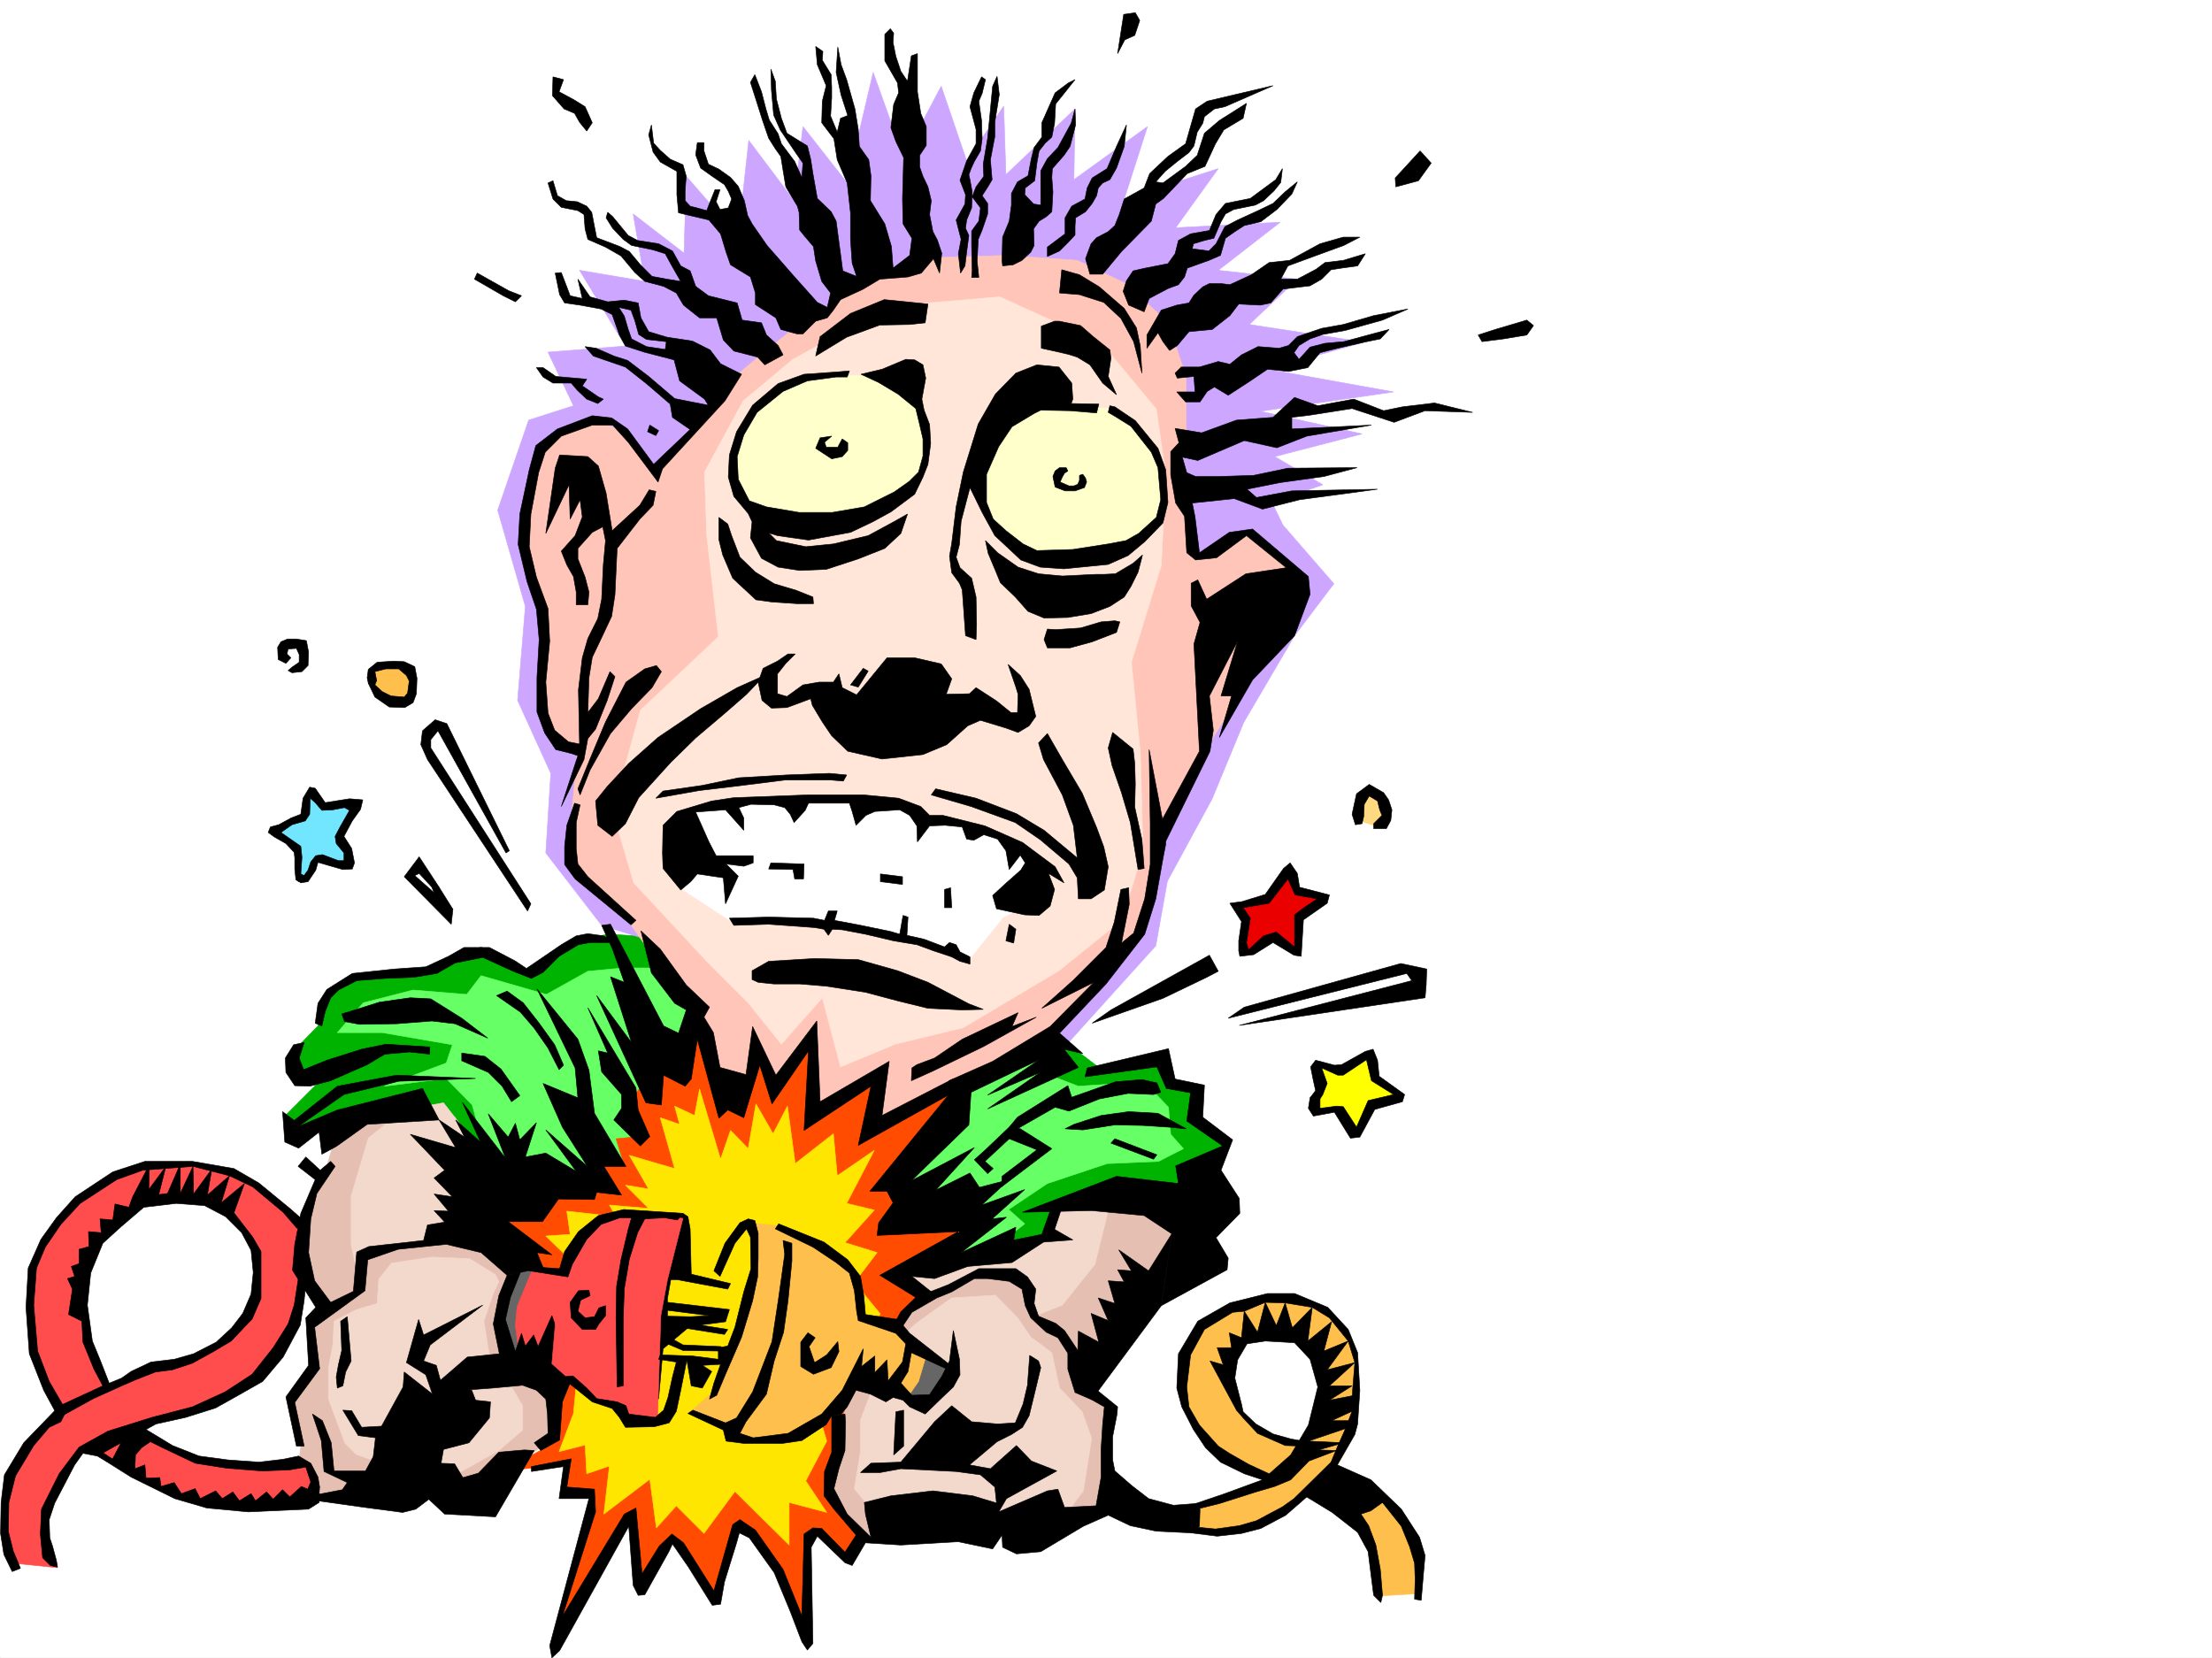 <svg xmlns="http://www.w3.org/2000/svg" width="2997.016" height="2246.569"><rect width="100%" height="100%" fill="#333333" stroke="none"/><defs><clipPath id="a"><path d="M0 0h2997v2244.137H0Zm0 0"/></clipPath></defs><path fill="#fff" d="M0 2246.297h2997.016V0H0Zm0 0"/><g clip-path="url(#a)" transform="translate(0 2.16)"><path fill="#fff" fill-rule="evenodd" stroke="#fff" stroke-linecap="square" stroke-linejoin="bevel" stroke-miterlimit="10" stroke-width=".743" d="M.742 2244.137h2995.531V-2.16H.743Zm0 0"/></g><path fill="#e6bfb3" fill-rule="evenodd" stroke="#e6bfb3" stroke-linecap="square" stroke-linejoin="bevel" stroke-miterlimit="10" stroke-width=".743" d="m1625.113 1658.309-158.824 215.714 36.715 35.192-1.484 41.953-3.012 86.879-77.926 38.203-109.402-13.45-116.871 21.7-47.192-14.234-52.473-74.914 23.223-132.551 92.16-125.078 234.524-115.348 113.152 5.242zm0 0"/><path fill="#f3d9cc" fill-rule="evenodd" stroke="#f3d9cc" stroke-linecap="square" stroke-linejoin="bevel" stroke-miterlimit="10" stroke-width=".743" d="m1501.52 1640.324-17.989 72.688-44.222 55.402-38.2 14.977-6.765-43.442-21.7-15.719h-47.234l-39.683 21.704-32.22 8.992-39.726-32.961 10.52-28.465 229.242-65.883zm0 0"/><path fill="#00b300" fill-rule="evenodd" stroke="#00b300" stroke-linecap="square" stroke-linejoin="bevel" stroke-miterlimit="10" stroke-width=".743" d="m875.137 1268.836-50.95-3.012-44.218 8.25L719.285 1319l-67.45-35.934-38.944 16.461-39.723 22.485h-92.16l-38.942 28.465-11.261 39.683-32.961 33.707 8.992 31.473 29.988 5.984-50.203 50.164 14.23 28.465 35.973-22.441 125.121-12.004 39.688 14.973 53.215 59.199 571.68 107.094 117.652 10.48 77.886-22.445 10.52-41.953 173.797 8.25 56.226-87.665-42.734-35.93 6.02-45.71-42.735-2.969-8.21-32.96-86.177 10.476-44.222-33.703-268.227-56.188-231.511-78.629zm0 0"/><path fill="#6f6" fill-rule="evenodd" stroke="#6f6" stroke-linecap="square" stroke-linejoin="bevel" stroke-miterlimit="10" stroke-width=".743" d="m663.098 1582.652-23.227-85.355-35.23-35.973-83.907 10.477 83.907-31.434 8.25-24.75-95.168-16.46h-60.684l35.23-40.43 67.407-17.247 72.687 5.985 19.473-25.453 88.445 25.453 56.188-31.438 47.933-4.496h144.594l387.402 92.121 45.668 53.176 38.985 14.973 89.148-5.98 32.961 34.445 3.008 36.715 17.246 19.472-33.746 17.203-69.676 3.012-80.898 26.98-52.469 35.188 21.738 19.473-39.726 30.734-116.871 20.215-488.516-70.422-63.691-35.188zm0 0"/><path fill="#ff4c00" fill-rule="evenodd" stroke="#ff4c00" stroke-linecap="square" stroke-linejoin="bevel" stroke-miterlimit="10" stroke-width=".743" d="m706.535 1692.758-42.695-41.172 90.672-38.945 53.175-9.735 5.243-35.23 32.218 8.992-10.48-33.703 40.469-3.754-22.485-45.668 26.239-35.23 28.464-31.438 41.954-29.95 140.093-17.241 128.133 11.222 86.176 76.399-37.457 73.43-37.496 44.925 10.515 53.922 77.184 26.234-98.922 63.657 35.973 31.472-24.75 17.207-14.235 17.985-47.937 49.422-24.711 71.906-5.238 53.176-11.262 52.433 47.195 61.426-18.73 23.227h-14.23l-28.465-31.477-15.72 6.762-1.523 137.047-46.453-98.844-26.976-40.469-22.485-8.992-30.695 95.871-49.461-75.617-7.504-7.508-44.93 65.18-11.257-91.38-104.907 163.282 51.73-179.035v-17.95h-39.726l6.766-40.468-86.18 8.992 63.696-35.187 11.964-56.188 2.27-61.426 1.484-68.894 2.266-44.965-30.73-5.984-11.262-11.961zm0 0"/><path fill="#ffe600" fill-rule="evenodd" stroke="#ffe600" stroke-linecap="square" stroke-linejoin="bevel" stroke-miterlimit="10" stroke-width=".743" d="m779.223 1713.012-39.723-38.203 33-2.266-4.496-31.437 66.664 7.468-8.992-15.719 53.215 4.497-31.477-31.477 31.477 5.242-26.239-45.672 61.426 17.95-19.469-68.895 26.235 8.992-6.766-24.71 26.98 12.706 6.766-35.933 28.465 95.132 13.488-38.945 23.97 24.711 10.476-60.684 23.226 40.47 19.473-37.458 10.52 77.887 51.687-40.43 5.242 56.93 50.203-34.484-37.457 71.902 37.457 8.996-39.726 44.18 43.48 13.492-30.734 40.469 35.23 42.695-56.969 71.906-26.199 65.14 10.48 35.227-28.464 53.922 28.465 42.696-50.946-13.489v57.672l-73.433-72.648-41.953 56.93-37.457-37.458-26.98 29.95-8.993-65.922-62.207 47.195 7.508-65.14-30.735 10.476-2.226-38.941-35.23 8.992 19.511-51.692 8.953-92.902-11.965-73.39zm0 0"/><path fill="#ffbf4c" fill-rule="evenodd" stroke="#ffbf4c" stroke-linecap="square" stroke-linejoin="bevel" stroke-miterlimit="10" stroke-width=".743" d="m1215.305 1805.871-50.203-21.738-8.993-57.672-47.976-41.914-56.93-23.969-43.441-4.496 14.234 13.45-3.754 71.905-52.472 144.59-32.22 28.465 56.97 24.711 23.226 12.707 74.172-12.707 54.703-38.2 28.465-41.21zm0 0"/><path fill="#cca6ff" fill-rule="evenodd" stroke="#cca6ff" stroke-linecap="square" stroke-linejoin="bevel" stroke-miterlimit="10" stroke-width=".743" d="m815.195 1253.86-75.695-98.141 6.762-107.84-44.965-98.883 10.48-127.348-37.457-130.32 41.953-122.07 60.723-19.473-34.488-72.648 104.906-8.25-62.207-102.637 88.402 15.016-15.714-91.38 68.933 53.177 3.008-104.122 70.422 80.899 14.23-129.578 61.426 81.64 12.004-100.37 59.941 76.402 35.227-149.832 41.215 115.382 50.945-96.652 34.45 101.113 50.202-74.136 3.012 92.863 93.645-89.11-1.489 95.876 99.63-71.907-31.477 98.102 127.386-41.172-57.71 80.117 141.62-7.469-83.91 65.141 107.137 12.004-65.18 61.426 155.852 23.968-131.14 36.676 170.828 30.73-180.567 26.2 137.867 30.73-118.355 30.696 65.18 38.199-68.934 23.969 14.976 30.734 68.934 79.371-53.215 70.422-68.933 117.57-42.7 103.383-60.683 111.59-15.719 87.625-145.371 161.05zm0 0"/><path fill="#73e6ff" fill-rule="evenodd" stroke="#73e6ff" stroke-linecap="square" stroke-linejoin="bevel" stroke-miterlimit="10" stroke-width=".743" d="m417.352 1080.059-3.75 26.238-40.47 21.7 28.466 21.737 6.761 41.957 6.727-.746 15.719-27.718 42.734 8.992-3.754-16.5-11.258-22.446 24.004-41.953-11.258-3.754-29.207 5.239-17.988-17.242zm0 0"/><path fill="#fff" fill-rule="evenodd" stroke="#fff" stroke-linecap="square" stroke-linejoin="bevel" stroke-miterlimit="10" stroke-width=".743" d="m589.668 983.441-12.004 18.73 3.012 18.731 137.12 204.493-35.972-88.407-77.183-144.55zm-18.73 191.004 26.98 36.715-9.738 7.469-33-30.691zm0 0"/><path fill="#ffbf4c" fill-rule="evenodd" stroke="#ffbf4c" stroke-linecap="square" stroke-linejoin="bevel" stroke-miterlimit="10" stroke-width=".743" d="m535.71 898.832-25.456 4.496-7.508 9.735 5.984 17.203 10.516 17.246 26.2 4.496 15.015-10.48-.785-22.481-10.477-14.977zm0 0"/><path fill="#fff" fill-rule="evenodd" stroke="#fff" stroke-linecap="square" stroke-linejoin="bevel" stroke-miterlimit="10" stroke-width=".743" d="m398.586 869.625-14.234 4.457v15.758l17.246 18.726 12.746-14.23-3.754-27.723zm0 0"/><path fill="#ffd97f" fill-rule="evenodd" stroke="#ffd97f" stroke-linecap="square" stroke-linejoin="bevel" stroke-miterlimit="10" stroke-width=".743" d="m1857.406 1068.836-10.48 8.996-8.25 20.215 3.754 14.23 27.722 8.992 8.211-19.468-8.21-24.715zm0 0"/><path fill="#fff" fill-rule="evenodd" stroke="#fff" stroke-linecap="square" stroke-linejoin="bevel" stroke-miterlimit="10" stroke-width=".743" d="m1669.336 1378.195 15.719 9.739 240.543-50.207-3.012-16.461-21.738-6.762-197.028 50.203zm0 0"/><path fill="#ff0" fill-rule="evenodd" stroke="#ff0" stroke-linecap="square" stroke-linejoin="bevel" stroke-miterlimit="10" stroke-width=".743" d="m1850.64 1431.371-32.96 17.988-31.473-5.277 2.266 27.719-5.98 34.449 32.96-2.23 26.195 33.707 15.758-40.43 42.7-13.492-39.727-24.711-.742-29.246zm0 0"/><path fill="#eb0000" fill-rule="evenodd" stroke="#eb0000" stroke-linecap="square" stroke-linejoin="bevel" stroke-miterlimit="10" stroke-width=".743" d="m1744.992 1181.21-27.719 40.43-41.957 5.981 12.004 15.758-1.484 47.156 9.734-.742 27.723-19.473 32.96 16.5 5.985-43.441 31.473-26.977-35.227-7.508-6.726-23.968zm0 0"/><path fill="#ffbf4c" fill-rule="evenodd" stroke="#ffbf4c" stroke-linecap="square" stroke-linejoin="bevel" stroke-miterlimit="10" stroke-width=".743" d="m1729.277 1951.168 56.184 12.746-62.91 44.184-41.211-28.465zm0 0"/><path fill="#ffbf4c" fill-rule="evenodd" stroke="#ffbf4c" stroke-linecap="square" stroke-linejoin="bevel" stroke-miterlimit="10" stroke-width=".743" d="m1612.406 2043.29 114.64-37.419 36.716-35.23 24.71-50.164 9.739-41.215-23.227-53.176-26.238-16.461-41.21 2.23-28.466 8.993-10.476 28.465 4.496 46.449 16.46 26.199 30.731 21.738 17.246 11.223-47.976 35.191-51.692-30.695-32.96-47.938-1.485-62.168 27.719-59.156 53.18-19.472 42.734-12.004 43.441 3.011 26.235 15.715 29.949 28.465 8.996 32.965v81.64l-29.207 69.637 68.93 37.457 30.695 39.688 19.512 46.449-5.282 45.707-51.687 2.973-5.985-53.176-20.214-41.953-69.715-50.168-32.219 29.953-48.68 23.223-42.695 5.984-54.703-8.992zm0 0"/><path fill="#f3d9cc" fill-rule="evenodd" stroke="#f3d9cc" stroke-linecap="square" stroke-linejoin="bevel" stroke-miterlimit="10" stroke-width=".743" d="m1242.246 1792.383 47.234-33.703 59.157-3.754 30.734 31.476 17.242 25.454 28.465 20.996 10.477 47.937 30.734 32.18 12.746 35.972-11.262 71.16-16.46 21.7-77.184 23.226-120.621-14.976-72.688-4.496-23.226-28.465 8.25-50.164v-42.7l22.484-59.195 41.211-61.426zm0 0"/><path fill="#666" fill-rule="evenodd" stroke="#666" stroke-linecap="square" stroke-linejoin="bevel" stroke-miterlimit="10" stroke-width=".743" d="m1246 1827.574 39.727 28.465L1272.98 1889l-21.742 13.488-55.441-28.465 20.996-35.187zm0 0"/><path fill="#ffbf4c" fill-rule="evenodd" stroke="#ffbf4c" stroke-linecap="square" stroke-linejoin="bevel" stroke-miterlimit="10" stroke-width=".743" d="m1216.793 1801.375 25.453 24.71 12.746 10.481-10.476 35.23-14.977 21.7-35.23-12.707-49.461-17.988 23.226-44.18 29.988-19.473zm0 0"/><path fill="#ff4c4c" fill-rule="evenodd" stroke="#ff4c4c" stroke-linecap="square" stroke-linejoin="bevel" stroke-miterlimit="10" stroke-width=".743" d="m83.91 1915.234-43.44-85.394-1.524-73.39 7.504-44.966 42.7-71.16 50.945-37.418 34.488-13.492 10.477 38.945-46.45 49.422-26.234 55.446 2.266 66.664 9.738 35.933 31.473 62.91zm0 0"/><path fill="#ff4c4c" fill-rule="evenodd" stroke="#ff4c4c" stroke-linecap="square" stroke-linejoin="bevel" stroke-miterlimit="10" stroke-width=".743" d="m18.73 2118.203-13.492-32.219 2.27-54.66 15.719-51.691 27.722-41.953 60.68-41.172 74.918-33.707 65.96-17.242 49.423-21.7 39.726-45.707 4.496-44.925v-33.707l-10.48-28.465-27.719-24.711-26.98-19.473-86.176 3.715-14.977 13.492-21.738-53.176 38.238-13.492h71.164l52.434 12.004 35.227 25.457 58.457 47.191-14.235 125.825-17.242 35.972-50.95 56.93-71.198 34.445-74.918 14.977 26.98 23.227 58.453 24.71 49.426 8.993 47.23 2.972 59.942-14.976 13.488 33.703-23.226 25.496-38.239 11.219-80.156-3.008-41.21-8.211-72.688-29.992-60.68-40.43-21.742 6.727-35.973 63.695-5.98 27.68 17.242 62.172zm0 0"/><path fill="#666" fill-rule="evenodd" stroke="#666" stroke-linecap="square" stroke-linejoin="bevel" stroke-miterlimit="10" stroke-width=".743" d="m733.516 1711.484-51.692 1.528-14.23 85.355 14.23 43.438 29.953 2.27 26.235-110.848zm0 0"/><path fill="#ff4c4c" fill-rule="evenodd" stroke="#ff4c4c" stroke-linecap="square" stroke-linejoin="bevel" stroke-miterlimit="10" stroke-width=".743" d="m720.027 1723.488-19.472 47.196-2.27 25.453 6.024 45.668 44.925-10.477 34.485-50.91-12.746-59.195zm0 0"/><path fill="#e6bfb3" fill-rule="evenodd" stroke="#e6bfb3" stroke-linecap="square" stroke-linejoin="bevel" stroke-miterlimit="10" stroke-width=".743" d="m452.543 1547.46-11.965 39.689-19.512 30.73-13.488 53.176 1.524 52.433 35.972 48.68-24.008 17.988 3.754 66.664-30.73 38.942 13.488 63.656-2.226 18.73 14.23 8.993 9.734 23.968-2.226 20.215h92.156l65.926-13.492 70.418 8.996 58.453-53.176 37.46-24.71 5.981-42.7-9.734-33.703-57.676-23.227-13.488-61.425 17.988-72.649-30.734-102.597-47.195-98.883-146.86-2.27h-2.265zm0 0"/><path fill="#f3d9cc" fill-rule="evenodd" stroke="#f3d9cc" stroke-linecap="square" stroke-linejoin="bevel" stroke-miterlimit="10" stroke-width=".743" d="m546.188 1504.02-47.192 38.203-23.226 78.629v65.18l11.261 53.175 2.227-37.457 31.476-11.965 77.926-8.25 31.477-42.699 9.734-94.387-38.98-50.164zm0 0"/><path fill="#f3d9cc" fill-rule="evenodd" stroke="#f3d9cc" stroke-linecap="square" stroke-linejoin="bevel" stroke-miterlimit="10" stroke-width=".743" d="m671.348 1727.242-35.23-21.738-50.946-2.23-54.703 8.21-17.242 21.743-2.23 32.96-27.72 8.211-30.734 15.758-1.484 31.434-5.985 31.476v42.696l22.446 59.902 15.011 14.977 40.43 14.23 91.418 14.977 61.465-34.446 32.218-27.722v-32.922l-25.492-43.48-18.73-19.473-8.25-51.649 12.746-37.46 7.508-15.716zm0 0"/><path fill="#ffc5b8" fill-rule="evenodd" stroke="#ffc5b8" stroke-linecap="square" stroke-linejoin="bevel" stroke-miterlimit="10" stroke-width=".743" d="m1216.05 361.793-36.714 9.734-49.465 34.45-12.746 21.699-39.684 15.758-45.71 36.675-56.184 47.196-54.703 80.152-34.485 27.723-51.691-54.7L806.945 570l-55.441 16.46-24.715 29.99-18.727 128.054 24.711 83.906v140.06l14.977 40.469 34.484 9.734-8.992 99.59 2.973 59.195 69.676 62.914 52.472 74.914 49.461 74.133 9.735 18.73 15.718 62.168 36.715 5.239 12.746-51.688 33.703 46.45 42.7-65.18v98.883l86.175-42.696v68.153l116.872-65.141 116.906-56.188 101.152-102.636 24.711-46.414 18.73-90.633 9.735-40.469 61.465-115.344 40.43-62.914 76.44-102.597 12.005-68.153-74.211-59.195-51.692 30.73-21.699-3.007-6.023-54.664-9.735-57.672 6.766-43.442V510.84l-24.75-74.172L1524 383.492l-64.438-30.691-95.91-6.766-120.625 3.754zm0 0"/><path fill="#ffe6d9" fill-rule="evenodd" stroke="#ffe6d9" stroke-linecap="square" stroke-linejoin="bevel" stroke-miterlimit="10" stroke-width=".743" d="m1013.004 1357.941-55.445-55.402-98.922-106.352-28.465-96.656 37.457-137.047 105.648-99.625-15.718-137.086-3.012-86.097 52.434-96.656 67.449-56.145 129.617-71.906 150.613-12.746 137.863 62.91 74.176 89.148 12.746 88.367-6.023 123.594-40.469 131.063 12.004 121.367 3.754 134.074-28.465 93.606-85.434 68.933-129.617 77.145-92.156 22.441-74.172 30.734-24.71-93.644-55.446 62.91zm0 0"/><path fill="#fff" fill-rule="evenodd" stroke="#fff" stroke-linecap="square" stroke-linejoin="bevel" stroke-miterlimit="10" stroke-width=".743" d="m991.262 1248.621-68.934-44.965-3.008-50.91 13.489-54.7 62.207-12.706 106.39-6.766 101.895 5.238 44.965 23.227 34.449 4.496 40.469 7.508 43.441 17.945 32.215 22.485 8.996 27.722-19.473 40.426-29.949 15.758-44.969 56.148-28.465-9.734-65.96-21.703-99.626-16.5-111.632-1.484zm0 0"/><path fill="#ffc" fill-rule="evenodd" stroke="#ffc" stroke-linecap="square" stroke-linejoin="bevel" stroke-miterlimit="10" stroke-width=".743" d="m1509.73 554.281-65.18-5.238h-44.183l-37.457 17.203-32.219 46.45-2.27 44.183 5.985 29.953 19.508 35.973 47.938 33.703h83.167l56.93-21.742 28.504-32.176 8.992-35.973-6.765-42.699-38.2-51.688zm-334.148-44.965-48.719-.742-47.937 6.766-43.442 28.426-22.48 25.492-20.254 40.43 6.02 55.44 17.988 24.712 71.16 22.484 96.656-15.758 50.945-32.921 15.72-35.23 5.28-33.704-12.003-44.184-35.973-35.187zm0 0"/><path fill-rule="evenodd" stroke="#000" stroke-linecap="square" stroke-linejoin="bevel" stroke-miterlimit="10" stroke-width=".743" d="m1257.262 411.957-3.754 25.453-20.996 2.27-40.43.742-44.965 16.46-41.957 25.493 5.984-26.234 41.212-31.438 45.707-18.726zm-90.676 95.133 28.465-6.766 32.219-13.449 12.003.742 11.223 6.723 3.754 17.988-5.238 28.465 3.007 14.973 7.47 19.472 1.488 25.457-3.715 28.465-6.766 17.242-11.223 23.223-32.218 23.969-24.75 13.492-29.95 14.23-56.93 10.48-41.991-6.023-11.965-3.714 10.476 10.48 39.727 8.25 37.457-3.754 47.195-11.262 34.485-18.687 18.73-10.52-8.992 26.239-21.742 20.21-35.969 14.235-43.441 14.23-35.973 1.489-29.207-4.496-22.485-11.965-14.972-27.723 2.226-21.7-5.238-11.26-19.473-23.227-7.507-26.196 1.488-29.953 9.734-31.472 21.739-35.934 34.488-29.246 35.187-12.707 43.48-3.012 17.99-1.488-3.013 8.25h-14.976l-38.98 5.242-32.965 14.23-35.227 28.465-17.95 30.696-8.991 29.207 1.488 30.73 14.973 29.211 23.226 8.211 44.223 7.508h44.965l43.44-7.508 40.466-20.215 20.215-14.234 12.75-12.707 5.98-21.739v-23.226L1246 575.238l-5.238-21.699-23.969-19.512-26.238-15.718zm0 0"/><path fill-rule="evenodd" stroke="#000" stroke-linecap="square" stroke-linejoin="bevel" stroke-miterlimit="10" stroke-width=".743" d="m1126.863 590.957-15.719 2.27-5.984 14.23 21.703 14.234 14.23-3.011 7.509-8.25v-10.48l-7.508-5.24-5.98 11.224h-15.72l-2.269-6.727zm326.68-50.164-1.484-21.742-17.247-21.7-29.949-3.011-28.465 11.262-27.761 28.425-23.227 40.47-20.215 65.179-9.734 47.156-5.98 49.461-3.012 17.203 3.011 22.484 10.477 14.23 3.754 8.993 1.484 20.215 1.489 20.957 1.523 21 14.234 5.238.743-20.215-.743-37.457-5.984-25.457-6.762-6.02-8.996-8.21-5.238-14.234 4.496-17.243 2.23-31.476 12.004-45.668 16.5 33.707 17.203 31.433 21.739 20.254 13.492 12.707 26.234 9.739 32.22 2.265 59.94-5.98 26.938-12.004 22.484-18.73 24.75-25.454 6.727-27.722-2.973-44.184-10.52-29.207-30.69-37.457-27.723-18.73-6.766-1.485-2.227 8.992 8.993 5.243 21.699 13.488 27.723 35.187 8.992 20.961 3.754 43.438-5.98 23.968-23.97 21.743-17.242 9.734-23.968 4.496-47.977 7.469-48.68 1.523-18.73-8.992-23.223-17.984-17.246-15.719-8.992-22.484v-38.2l16.46-37.457 17.99-26.941 29.987-17.984 8.993-4.5 39.687.746 35.973 3.008 3.011-12.004-37.46-.743zm0 0"/><path fill-rule="evenodd" stroke="#000" stroke-linecap="square" stroke-linejoin="bevel" stroke-miterlimit="10" stroke-width=".743" d="m1335.188 732.54 16.46 16.46 27.723 19.473 27.719 8.992 32.219 3.012 45.71-2.27h11.258l14.977-.742 23.969-14.235 12.746-11.218-6.02 23.222-9.738 19.473-8.992 14.234-19.473 12.707-25.453 9.774-31.477 5.238-32.218.746-21.739-8.996-17.242-19.469-20.215-19.472-6.765-16.5-9.735-23.227zm93.644-297.356-17.988 6.726v29.95l17.246 3.753 19.469 4.496 12.004 3.754 17.207 10.477 17.242 24.71 18.726 15.759-11.218-24.75 3.714-24.711-1.488-11.223-22.48-17.984-17.207-14.977-29.246-5.98zM986.023 710.055l5.239 15.718 11.222 29.247 20.997 20.214 25.457 15.72 29.988 8.991 22.48 8.996.746 8.993h-22.484l-33.703-2.27-21.742-2.969-31.473-29.21-13.492-31.473-5.238-20.957v-29.993zm433.071 142.324-4.496 14.234 4.496 11.223h30.695l29.988-8.211 32.961-12.75 4.5-14.23-6.726-1.485-18.73 1.485-27.723 8.25-33.743 2.23zm-53.215 47.937 10.52 30.696 2.972 9.734-.746 24.75h-8.992l-19.473-15.758-27.719-17.984-8.996 8.25-31.472.742 7.508-20.957-14.235-20.215-35.973-8.25h-37.457l-41.21 50.203-19.512-9.773-4.457-18.692-7.508 11.223h-19.473l-21.738 3.754-21.738 15.719-12.746-3.754v-26.942l11.257-14.23 12.75-12.746h-9.738l-14.27 9.734-19.472 9.735-6.727 18.73 5.239 24.711 12.75 10.48 20.957-.746 32.218-11.964 2.266 8.957 13.492 22.48 12.707 18.73 21.739 20.958 46.449 10.52 55.445-6.024 32.219-13.45 28.465-25.496 17.242-7.464 34.488 10.476 16.461 5.984 14.973-8.996 8.996-12.707-8.996-36.714-11.965-18.727zm0 0"/><path fill-rule="evenodd" stroke="#000" stroke-linecap="square" stroke-linejoin="bevel" stroke-miterlimit="10" stroke-width=".743" d="m1033.96 916.035-35.19 15.719-49.461 28.465-57.711 38.98-39.688 35.192-29.246 31.437-15.719 19.512 3.012 32.922 19.473 15.011 17.984-17.242 17.984-35.191 43.442-47.934 33.703-32.96 39.727-33.708 29.207-25.492 15.757-16.46zm-135.597 155.813 52.43-7.508 50.207-10.477 63.691-3.754 59.2-2.23 23.226 2.23-4.496 8.25-17.246-1.484h-61.426l-65.18 8.211-50.945 6.02-59.199 10.48zm369.375-3.012 54.703 12.75 54.7 20.957 37.457 22.48 44.965 37.458-5.278-44.22-14.976-41.175-25.453-47.934-6.766-22.484 12.004-12.746 20.215 35.23 26.98 45.668 19.473 46.45 9.734 26.238 6.023 26.937-5.242 31.477-17.984 11.965h-17.242l-1.488-28.465-11.258-18.73-38.946-32.962-33.742-23.183-59.941-21.742-53.918-15.72zm0 0"/><path fill-rule="evenodd" stroke="#000" stroke-linecap="square" stroke-linejoin="bevel" stroke-miterlimit="10" stroke-width=".743" d="m922.328 1205.922-23.965-29.207-.746-20.996.746-37.457 18.727-18.73 47.195-14.192 29.988-4.5 100.371-3.754h75.696l47.195 4.5 29.988 11.219 11.965 12.004h17.989l56.93 14.234 50.945 22.441 44.222 32.961 12.004 21.743-20.996-12.747 8.25 21.739-5.984 22.441-15.012 12.75-19.473-.746-38.203-8.25-5.238-17.984 18.73-17.204 19.473-17.246 5.98-9.734-6.726-10.477-14.973 19.47-4.496-25.454-11.262-15.758-18.73-5.98-13.488 7.508-9.735-1.528-5.984-16.46-23.227-2.266-20.996.781-16.46 21.7-.782-21.7-9.734-14.234-13.493-7.508-33.703 2.23-12.004 5.278-13.449 13.453-5.281-18.73-3.71-11.223h-55.446l-4.496 9.738-15.016 16.5-5.238-11.262-7.469-8.992-14.27-3.715-31.437-.781-16.5 4.496 6.762 14.23v16.5l-24.75-27.722-40.469 3.011 17.988 40.43 9.735 18.73h50.207v9.735l-12.711 4.496-24.004-3.012 16.5 16.504-17.246 37.457-2.969-35.23-35.23-5.238-8.993 10.476zm0 0"/><path fill-rule="evenodd" stroke="#000" stroke-linecap="square" stroke-linejoin="bevel" stroke-miterlimit="10" stroke-width=".743" d="m1044.477 1169.207 44.925 1.484-.742 20.254h-11.965l-2.265-12.746-32.961-.742zm148.347 14.977v10.476l29.95 3.754v-10.477zm86.918 20.996v24.71h9.738l-1.527-26.98zm87.664 47.156-4.496 22.48 10.477 3.012 3.011-18.73zm-379.152-8.211 53.957-1.527 59.941 1.527 14.973 2.969 5.242-12.707h12.004l-3.754 12.707 32.219 6.023 43.477 8.953 12.706 3.754 4.497-25.453 6.765 2.227-1.523 24.75 23.262 5.238 27.722 10.48 6.727-5.98 8.992 2.969 5.238 9.738 13.492 6.762v9.738l-13.492-3.754-11.219-5.984-24.75-8.25-22.484-8.25-31.437-5.239-38.239-8.992-31.476-5.984-13.45-.742-5.277 8.25-5.984-8.25-12.746-2.266-62.168-4.496-47.196 1.523zm30.73 71.16 22.485-12.746 62.168-3.754 59.199 1.484 53.215 15.016 41.21 15.719 55.442 29.207 19.473 7.469-28.465.78-46.45-2.269-39.726-9.734-44.965-11.965-53.175-8.25-35.973-3.012h-35.23l-20.958-2.226-8.25-3.754zm518.466-280.895-2.227-19.472-27.723-22.48-5.98 20.996 5.238 23.968 12.746 36.676 11.965 40.469 10.48 63.652 8.25-1.484-2.972-38.984-9.778-44.18.785-31.438zm-754.473 34.446 16.46-40.426 20.997-50.207 27.722-53.918 25.453-17.984 15.758-4.5 6.727 8.25-12.707 21.703-27.723 28.465-28.504 33.703-27.722 49.46-13.489 33.704zm-4.497 19.473-10.476 29.953-3.012 28.465v24.75l14.23 19.468 75.66 62.172 6.766-6.023-65.18-59.156-13.491-17.247-2.266-20.957v-35.187l5.238-23.969zm47.938-178.259-15.719 36.716-14.23 18.73 1.484-47.191 4.496-27.723 14.977-31.477 11.258-23.968 4.5-29.207 2.968-62.914 30.735-39.684 17.984-18.73 3.754-18.727-8.992-2.23-12.746 20.957-37.457 34.449-8.25-50.95-10.48-36.675-14.231-12.746-38.242-2.23-5.98 17.948-12.747 88.407 31.473-65.926 1.527 46.453 13.45-26.238 3.01 23.226-9.737 25.453-18.727 20.997 7.508 18.73 8.992 15.719 3.715 20.957v17.242h15.758l1.484-17.242-5.238-20.215-9.738-24.711v-14.234l19.472-21.7 14.235-7.507 3.75 18.73-3.008 32.961-2.23 46.41-5.239 26.238-13.488 26.977-7.508 26.2-5.242 43.44 1.488 73.391-14.977-2.972-18.726-15.72-8.996-23.226-3.008-41.953 5.277-55.445-2.27-44.18-15.718-42.7-9.734-41.17 2.23-44.224 10.477-56.148 8.992-27.723 21.742-21.738 41.953-14.977h27.723l20.996 23.227 40.43 53.918 6.02-17.945 84.652-92.16 22.484-35.93-28.465-14.235-14.234-18.73-24.008-12-34.445-5.242-2.27 17.242 12.004 13.492 7.508 28.465 33.703 24.711 5.242 8.25-23.227-4.496-22.484-4.496-35.187-29.992-28.504-21.7-18.73-5.984-23.97-10.516-14.972-2.23 11.219 12.746 43.48 14.977 28.465 22.445 32.219 27.719 3.011 17.988 23.97 16.46-49.466 47.196-35.226-47.937-21.703-14.977-26.235-2.973-47.195 17.95-29.246 22.48-8.953 32.961-12.746 59.902-2.27 41.211 12.004 50.164 12.746 37.461 3.715 41.211-2.969 51.692v46.41l10.477 28.465 14.976 22.48 20.996 5.242 8.993 3.008-22.48 68.895 30.73-63.653 5.242-28.464 10.476-12.747 15.72-38.945 10.519-32.219zm343.18-4.495-17.242 22.484 10.48 2.973 13.488-21.703zM706.535 400.734l-17.242-6.761-42.695-23.97-3.754 8.25 38.98 22.481 16.461 8.211zm0 0"/><path fill-rule="evenodd" stroke="#000" stroke-linecap="square" stroke-linejoin="bevel" stroke-miterlimit="10" stroke-width=".743" d="m735.785 498.094 17.203 11.965 41.953 3.754-5.98 8.992 21.738 14.976 6.727 3.012-7.469 5.98-15.016-5.98-12.707-12.004-8.25-9.738h-24.75l-13.449-8.211-8.996-12.746zm156.594 85.394-12.004-7.508-3.012 8.997 11.262 5.238zm-74.953 684.602-20.957-3.008-15.758 3.008-20.215 11.965-47.195 32.218-15.758-10.476-34.445-17.988h-34.489l-20.957 11.965-30.73 14.234-42.7 3.008-56.929 5.984-34.484 21.738-12.004 18.73-3.715 26.938 8.992 3.754 4.496-19.469 7.469-18.73 10.48-10.48 24.75-12.747 38.2-2.968 38.984-1.528 31.434-5.238 24.75-14.234 37.46-7.465 41.211 18.726 24.711 9.739 15.758-8.25 21.7-21.742 26.234-15.72 15.719-2.968h36.714zm-405.352 144.555-6.722 20.957 5.98 15.757 31.477-12.746L490 1421.637l32.96-6.766 59.2 3.754v9.738l-27.723-2.972-32.96 2.972-23.97 14.23-49.46 21.743-28.465 7.465-20.215-.742-12.004-17.985-.742-19.472 11.223-17.985zm0 0"/><path fill-rule="evenodd" stroke="#000" stroke-linecap="square" stroke-linejoin="bevel" stroke-miterlimit="10" stroke-width=".743" d="m471.273 1371.434 42.696-13.493 41.996-5.98 27.719 1.484 41.957 26.239 35.187 26.976-44.183-19.469-31.473-3.753-47.938 3.753-50.203.743-20.254-3.754-3.754-10.48zm154.367 55.441 31.473 4.496 21.703 17.207 25.493 35.973-11.262 8.25-12.707-21-18.77-18.727-35.93-15.718zm47.192-77.887 32.219 22.446 18.73 21.738 18.727 26.941 14.976 29.246 6.02-6.023-12-27.719-21-29.21-21.7-27.68-21.738-15.758zm-211.297 441.168 1.488 39.684-4.496 19.473-2.972 16.46 1.484 15.016 7.508-3.012 3.754-18.73 7.469-14.973-5.239-59.941zm917.836-417.98-75.66 35.972-37.457 25.454-24.008 8.992-6.727 4.496-.742 17.246 29.953-13.492 68.188-32.961 71.203-39.688-33 12.711zm-.746 141.582 68.191-42.7 5.243 15.72 59.195-20.958 35.973-3.011 20.214 4.496 5.239 12.746-9.735 3.012-34.488-1.524-38.941 7.508-41.211 16.46-18.73-5.241-52.434 29.953-9.735-2.973zm0 0"/><path fill-rule="evenodd" stroke="#000" stroke-linecap="square" stroke-linejoin="bevel" stroke-miterlimit="10" stroke-width=".743" d="m1382.379 1529.477 42.7 26.976-68.192 51.691.742-14.234 47.234-35.969-37.457-14.976-33 30.691 11.258 9.738-7.504 6.762-17.988-18.726 15.016-13.489 32.218-30.695zm72.687-5.985 36.715-12.004 37.457-5.238 39.688 2.266 38.242 20.96-24.008-2.23-34.45-2.27-38.198-.742-43.48 6.766-23.97-1.523zm50.168 25.453 57.711 21.743 4.496-5.985-56.93-21.738zm-110.105 287.621-3.012 40.47-5.984 25.452-10.516 25.453-23.969 1.528-35.191-3.012-26.977-21.7-23.226 21.7-45.707 54.7-40.469 1.487-14.234 12.708h26.238l28.465-5.239 74.914 3.754 32.96 4.496 19.473 16.5 2.266 21.7-32.215-9.735-53.96-6.726-56.93 6.726-35.97 8.992 1.485 15.72 7.508 31.472-32.219-31.473-17.988-34.45 6.766-26.976 8.21-24.71.743-38.946-.742-10.48-17.985 2.23v49.461l-9.738 26.2-.742 32.96 13.488 17.984 29.992 35.192-15.015 23.223-31.477-32.215-11.965-.746-12.004 8.25-2.968 110.851-25.496-62.914-37.458-53.176-20.996-14.23-9.734 6.723-25.457 89.89-41.211-65.18-15.754-11.964-17.207 16.46-23.223 37.461-8.25-89.148-15.757 8.25-83.91 138.57 44.964-141.543-1.484-30.734-37.457-2.969 5.98-38.203-53.957 10.48v6.727l43.477-6.726-6.02 43.441h40.47l-53.177 199.215 2.973 16.5 10.477-9.738 93.683-168.52 5.985 80.113 6.761 13.492 8.953-.742 33.004-59.16 4.496-9.734 21.7 31.433 32.218 51.692 11.262-1.485 5.238-29.992 16.461-53.176 3.754-13.449 13.489 6.727 33.707 47.191 21.738 52.434 15.758 41.172 7.468 11.261 7.504-8.992-2.265-130.32 8.25-15.016 37.457 35.973 9.734 3.754 17.988-30.735 47.977 3.012 77.926-4.496 46.449 9.734 12.707-18.726.785 16.5 18.727 8.953 32.96-2.973 57.673-34.445 33.746-14.977 29.949 14.196 35.23 7.504 47.192 2.27 11.222-8.993.782-23.227-6.02-7.507-29.953 2.27-33.703-8.993-23.266-17.988-22.441-19.473-3.012-14.973v-31.476l5.984-30.695.743-9.735-35.192-28.465v18.73l17.242 9.735-2.265 23.227-2.23 35.187v37.461l-6.762 38.2-42.7 2.23-8.992-24.715-14.234 2.27-65.961 28.464 10.52-17.984 68.19-37.46-34.488-13.49-20.214-20.956-35.23 31.437-28.466-5.242 37.461-31.434 19.469-9.738 14.977-9.734 8.992-15.758 6.765-27.684 8.993-37.457-3.012-8.992zm0 0"/><path fill-rule="evenodd" stroke="#000" stroke-linecap="square" stroke-linejoin="bevel" stroke-miterlimit="10" stroke-width=".743" d="m1770.488 2028.313 34.446 20.996 34.488 26.941 14.23 26.234 3.754 29.953 3.754 29.208 9.734 9.734 2.231-9.735-2.973-35.19-6.02-32.962-9.738-26.234-10.476-15.719 13.488-4.496 15.719-11.223 25.492 32.22 11.223 27.683 6.765 22.48.743 21.738-.743 26.942 8.993 1.523 2.972-35.226 2.266-25.453-7.508-24.715-24.71-38.2-41.212-39.687-53.957-23.969-50.207 49.426-15.715 11.219-35.23 18.73-23.227 6.727-32.218 4.496-46.45-4.496 13.489 9.773 35.23 4.457 32.961-3.715 26.195-6.761 33.746-17.95zm0 0"/><path fill-rule="evenodd" stroke="#000" stroke-linecap="square" stroke-linejoin="bevel" stroke-miterlimit="10" stroke-width=".743" d="m1619.875 2037.305 39.723-13.489 50.949-18.691 38.2-33.742 23.968-40.43 12.746-51.691-10.477-37.457-20.996-22.442-39.687-2.27-24.75 3.755-12.707 21.738-3.754 24.715 8.992 35.187 2.23 10.48-8.996-2.23-35.93-66.664 17.946 5.238-8.21-23.226h19.472l-3.012-20.215 16.5 6.727 3.754-35.934 17.984 28.465 10.48-40.469 14.977 31.477 12.004-30.735 9.735 33.746 26.98-27.722-6.023 45.668 32.218-26.196-10.48 39.684 32.96-13.488-28.46 38.945 37.457-9.738-34.45 31.476h30.696l-30.695 19.473 34.449-6.727-3.754 21.704-27.723 12.746h24.75l-.78 8.992-55.446 18.726 47.976 2.23-34.484 9.735 24.75.746-37.46 14.23-24.75 25.493-21.7 8.957-25.492 7.504-49.461 15.719-39.688 9.738zm0 0"/><path fill-rule="evenodd" stroke="#000" stroke-linecap="square" stroke-linejoin="bevel" stroke-miterlimit="10" stroke-width=".743" d="m1710.547 2005.125-24.711-8.25-32.219-15.719-20.254-19.508-16.46-24.71-15.759-30.696-6.726-25.453 2.23-46.453 26.235-44.18 43.441-24.754 50.95-12.707h36.714l44.965 18.73 27.719 29.95 12.75 31.477 3.008 50.91-3.008 45.707-3.754 14.23-26.238 45.668-5.98-8.21 8.991-21.739 9.735-21.738 9.738-25.453.742-29.211 3.012-36.715-8.996-29.207-25.453-31.438-23.223-14.23-36.715-6.024-26.98-.742-28.465 12.004-15.758 1.488-38.2 23.223-18.73 34.45-5.238 43.437 2.973 26.98 14.23 24.711 25.492 28.465 14.977 9.738 26.234 14.973 30.735 14.234zm0 0"/><path fill-rule="evenodd" stroke="#000" stroke-linecap="square" stroke-linejoin="bevel" stroke-miterlimit="10" stroke-width=".743" d="m1762.98 1959.418-21.699-.742-37.46-16.5-19.509-20.957-8.996-10.48 8.996 2.23 17.243 16.5 23.222 13.488 23.97 6.727 16.5 3.007zm-552.171-164.023 9.738-17.989 20.215-19.468 44.219-17.247 41.214-21.699h50.203l15.72 11.223 11.222 16.5-2.23 19.473 5.98 17.203 23.226 9.734 12.004 9.738 17.989 26.977-13.493 3.754-13.488-20.996-15.758-7.47-20.957-19.472-7.508-16.5-4.496-22.441-17.203-10.52-29.246-3.714h-17.988l-30.692 17.949-20.254 8.25-33.707 19.472-17.984 26.977zM917.832 1653.07l-16.5 53.176-9.734 68.934-5.239 96.617v27.68l6.02-4.458 5.984-67.445 37.457-31.437v-12.004l-31.476-.742v-23.97l4.496-25.452h8.992l68.191 12.746 3.754-7.508-53.214-12.746-1.485-61.387-3.012-16.5-6.726-4.496zm0 0"/><path fill-rule="evenodd" stroke="#000" stroke-linecap="square" stroke-linejoin="bevel" stroke-miterlimit="10" stroke-width=".743" d="m905.086 1764.66 83.168 9.738-5.242 16.5-34.446 4.497 37.457 5.98-4.496 6.727-60.683-9.735 14.976-14.234 24.711-1.485-64.437-8.25zm3.012 47.938 17.242 9.734 51.691 2.27-3.754 5.98-47.937-.742-26.235-11.219zm30.734 98.14 44.18 17.203 14.976-6.722 21.739-35.192 26.238-68.191 8.992-59.156 8.25-59.16-2.27-18.727 12.004 3.754v23.969l-5.238 53.918-6.02 42.695-12.746 38.945-10.48 44.926-27.723 37.457-8.25 15.719 17.989 6.02 47.23-6.02 45.668-26.2 27.723-32.214 28.504-56.188-2.266 23.969 17.984-14.234v22.484l16.5-17.207 1.485 28.465 19.472-25.492-2.226 28.464 14.972 16.5 23.97-.78 16.5-24.712 10.48-20.957 5.238-41.21 8.25 38.94.742 20.997-8.992 16.46-14.23 13.493-23.97 23.223-20.995-9.735-8.996-8.992-13.489-3.754-9.734 5.98-20.957-10.476-19.473-5.238-12.004 22.48-8.25 9.735-12.746 2.23-7.469 12.004-32.96 21.7-25.497 3.753h-53.957l-23.222-2.973-3.715-15.011-47.977-22.446zm0 0"/><path fill-rule="evenodd" stroke="#000" stroke-linecap="square" stroke-linejoin="bevel" stroke-miterlimit="10" stroke-width=".743" d="m1104.418 1812.598-8.25 12.004 7.469 21.699 16.5-10.477 14.976-17.988 1.524 13.492-10.52 21.738-23.965 8.993-17.246-10.516v-32.922l9.738-12.75zm109.363 100.371-2.972 58.414 13.492-11.965v-48.68zm-163.32-247.895 50.945 24.711 31.477 20.957 17.988 14.235 6.723 23.964 3.012 27.723 2.23 12.707 50.945 17.246 13.489 14.23-4.497 24.712-2.226 28.464 9.734-15.718 4.496-25.453 50.204 23.187 2.972-5.984-55.441-43.438-15.719-18.73-44.223-6.727-2.23-25.492-4.496-26.195-17.242-22.485-32.22-23.968-61.425-24.711zM16.5 2129.426l-11.262-23.188-4.496-28.465.742-41.953 4.496-37.457 26.239-43.441 41.953-43.441-14.973-27.72-19.472-49.425-4.497-62.91 2.97-53.176 17.245-38.945 20.996-29.246 25.454-28.465 50.949-33.703 43.476-14.235h64.438l56.187 9.738 33.703 19.512 41.954 34.446 18.73 16.46-8.992 10.481-18.73-21.703-41.212-34.445-31.476-14.977-49.422-12.746-68.191 5.238-35.227 12.746-49.422 32.18-26.238 28.465-20.996 30.734-11.965 28.465-3.754 50.164 5.242 62.168 15.715 41.215 16.5 28.465 6.727 11.218-7.47 14.977-15.757 7.508-20.957 24.71-24.71 41.173-8.993 35.972-.781 38.942 6.761 26.98 9.739 23.227zm0 0"/><path fill-rule="evenodd" stroke="#000" stroke-linecap="square" stroke-linejoin="bevel" stroke-miterlimit="10" stroke-width=".743" d="m139.352 1877.777-11.965-22.48-15.012-36.676-1.488-28.465-17.985-8.996 5.239-34.445-6.727-14.234 9.738-3.008-4.496-13.493 10.477-3.753v-19.47l13.492-3.714-.746-20.254 17.246 1.523-1.527-18.726 17.246 1.484 3.008-21.738 18.73 4.496 5.238-14.234 22.485-43.438-.746 33.703 23.226-31.437-9.734 38.2 11.965-1.485 17.242-39.727v39.727l17.242-36.715.742 37.457 24.711-33.703-5.98 35.191 29.949-26.199-11.219 36.676 31.473-26.196-14.23 39.688 25.452 32.96 11.262 19.47v63.656l-12.004 27.723-28.465 29.949-23.968 14.234-28.465 15.758-26.98 8.953-23.223 3.008-28.504 11.223-17.207 7.507v-10.476l12.75-8.996 26.937-12.746 31.477-3.754 26.234-7.469 30.735-15.715 20.957-19.473 14.976-19.511 11.262-26.196 2.969-29.21-2.97-29.95-12.75-23.968-21.737-21.739-28.465-14.976-38.2-3.012-44.222 5.242-30.695 26.235-24.75 22.484-16.461 40.43-4.496 43.437 6.726 48.68 10.477 25.492 15.757 40.43-6.761 3.011zm0 0"/><path fill-rule="evenodd" stroke="#000" stroke-linecap="square" stroke-linejoin="bevel" stroke-miterlimit="10" stroke-width=".743" d="m80.938 1904.758 58.414-26.98 25.492-10.477v10.476l-38.239 17.243-43.44 23.968zm324.414-179.781-6.766 43.437-8.211 25.453-20.254 32.219-28.465 35.973-36.715 23.968-44.183 20.215-54.7 14.235-59.94 18.726-38.985 21.7-26.977 35.972-23.968 47.937-1.489 33.704 3.012 32.218 10.48 10.48 9.735 2.227-1.485-8.992-5.28-19.472-3.712-11.22-.785-24.71 7.508-22.485 26.98-51.69 11.223-15.716 19.508 3.75 32.219-17.984-15.012 28.465 28.504 17.984 59.156 29.211 43.48 12.707 56.188 5.277 81.68-3.754 14.23-8.992v-11.222l-23.969-10.516-15.757 14.23-9.735-9.734-12.746 12.746-8.992-9.738-14.977 11.965-5.98-9.735-15.758 9.735-8.996-11.965-14.23 8.996-8.993-10.48-20.957 10.48-6.765-13.492-18.73 6.726-9.735-14.976-17.985 5.242-1.488-11.965-18.726.742-1.489-17.988-13.488 5.242.742-18.73 8.25-9.735 11.965-8.21 16.5 8.21 44.184 20.996 42.734 6.723 47.938 3.754 37.457-1.484 21.742-3.754 6.722 20.215 12.004 6.765-2.265-13.492-9.739-18.727-16.46-9.738-21.739 4.5-32.219 3.75-41.953-3.008-38.984-5.242-35.934-14.23-35.968-21.738 13.488-7.47 40.469-8.991 40.43-12.75 30.73-17.204 32.96-18.726 27.723-32.961 23.227-43.441 5.238-32.961 2.27-23.227zm0 0"/><path fill-rule="evenodd" stroke="#000" stroke-linecap="square" stroke-linejoin="bevel" stroke-miterlimit="10" stroke-width=".743" d="m137.125 1966.926 21.7 14.23-9.735 2.23-17.207-10.48zm283.941 41.172-6.722 15.718 17.984.782.742-9.735zm298.219-783.446-135.601-211.218v-11.262l9.738-11.965 92.156 165.512 4.496-2.973-84.687-172.273-15.719-5.243-17.242 14.977-2.23 18.73 8.991 20.215 135.598 205.235zm-151.359-63.695-20.215 26.98 63.695 64.399 2.23-20.215-51.69-45.672 5.98-3.008 17.246 18.727h9.734zm0 0"/><path fill-rule="evenodd" stroke="#000" stroke-linecap="square" stroke-linejoin="bevel" stroke-miterlimit="10" stroke-width=".743" d="m585.172 1202.168 7.508 19.473 20.957 10.48-18.73-29.953zm-144.594-114.602 32.961-5.238 17.988 1.484-3.011 12.747-11.223 15.718-11.262 20.996 10.48 16.461 3.755 19.473-2.973 8.25-12.746.742-15.758-4.496-17.984-5.238-2.973 10.476-10.48 15.72-9.774 1.526 3.754-8.992 6.02-8.254 3.714-11.218 6.766-8.25 8.992-1.489 21.703 8.211h7.504v-10.476l-10.476-12.707-1.528-9.739 7.508-14.23 12.004-20.996-6.762-3.754-15.718 3.008-14.977.746-8.992-10.48-6.766-5.981-.742 21.7-5.98 8.991-17.989 5.239-14.976 10.48 26.941 18.73 1.524 14.973-1.524 22.485-2.973 10.476-3.753-2.969-1.485-14.234v-14.976l-.781-7.504-11.223-11.965-15.718-8.996-8.25-6.02 2.972-7.469 11.262-3.011 16.46-8.993 13.49-5.238 3.01-21.7 8.993-14.976 7.508 1.485zm0 0"/><path fill-rule="evenodd" stroke="#000" stroke-linecap="square" stroke-linejoin="bevel" stroke-miterlimit="10" stroke-width=".743" d="m407.578 1184.184 6.024 3.011-6.024 8.993-6.726-4.497zm-13.488-292.86-5.242-5.238 1.527-6.727 11.223-.78 3.754 8.25v10.476l-9.739 6.765-5.238 4.496 5.238 2.973 13.489-1.488 8.25-8.25.746-17.985-3.012-15.718-13.488-2.227h-12.004l-8.957 3.754-4.496 7.465.746 16.5 10.476 5.242zm104.906 15.719 12-9.738 22.484-1.485 14.23.742 14.235 6.766 3.012 15.719-.781 20.957-4.5 12.004-11.219 6.722-20.996-.742-19.473-13.488-8.992-18.73 8.992 2.27 9.735 8.991 12.004 5.985 17.984 1.484 4.5-5.238 2.226-16.461-3.753-7.508-10.477-8.992h-17.246l-14.973 3.75 2.266 11.965-12.746-3.711zm0 0"/><path fill-rule="evenodd" stroke="#000" stroke-linecap="square" stroke-linejoin="bevel" stroke-miterlimit="10" stroke-width=".743" d="m497.508 918.305 1.488 7.465 8.992 2.27 2.266-6.024zm1007.726 450.155 133.368-74.17 12.003 21.737-15.718 8.211-59.196 28.465-95.914 33.703zm180.602-3.753 212.039-59.195 35.191 7.504-.746 21.742-1.484 17.203-251.766 37.457 233.782-60.684-6.766-9.734-241.988 60.684zm169.301-286.133-6.723 11.223-.742 16.5-2.27 9.734-8.992 1.485-4.496-14.23 6.02-27.723 17.203-12.707 19.511 11.222 6.727 9.735 4.496 13.488-1.484 14.234-6.024 11.223h-17.203v-6.727l11.223-11.222-3.012-7.508-2.973-11.961zm-97.395 104.867 3.008 18.727 40.469 10.48-3.008 11.223-32.219 22.48-3.012 49.422-9.738-1.484-28.465-17.203-26.234 16.46-18.73 2.227-1.485-7.468 13.488-1.485 20.215-18.73 17.246-5.238 24.711 20.214v-43.441l12.746-9.734 17.985-12.004-29.95-5.239-9.777-21.703-25.453 32.926-35.226 6.02 9.734 14.234-5.238 33.703-10.48-3.012 3.753-26.195-15.758-24.75 16.5-2.23 31.477-9.735 24.71-35.191 8.993-7.508zm0 0"/><path fill-rule="evenodd" stroke="#000" stroke-linecap="square" stroke-linejoin="bevel" stroke-miterlimit="10" stroke-width=".743" d="M1678.328 1274.816v13.489l13.488-1.485-3.007-8.992zm139.352 167.778 32.218-17.985 10.48-2.972 6.02 14.976 2.23 21.7 34.485 24.75-3.008 9.738-37.46 10.476-20.215 37.457-12.746 1.489-21.739-35.192-28.465 5.239-6.765-10.516 2.27-14.234 13.488 1.527v12.707l22.484-2.973 8.992.742 17.985 27.723 15.718-35.973 34.45-8.21-29.954-18.727-6.722-28.465-31.477 20.957h-7.508l-21.738-9.738 7.508 20.957-5.985 15.016-9.734-5.278-3.012-13.45-3.753-18.73 6.765-8.992 25.453 6.723zm0 0"/><path fill-rule="evenodd" stroke="#000" stroke-linecap="square" stroke-linejoin="bevel" stroke-miterlimit="10" stroke-width=".743" d="m1782.492 1477.785-7.508 9.734 13.489 1.528 3.753-5.984zM752.246 370.004l5.98 29.207 6.766 11.262 20.957 2.972 28.504 5.239 14.977 7.507 9.734 27.72 8.25 14.976 25.453 8.25 40.469 10.48-3.008-12.746-34.45-5.242-20.214-10.477-4.496-12.746-5.277-17.988-7.47-11.965 16.462 3.754 5.277 14.234 5.238 18.727 10.48 6.727 32.962 3.753-5.238-6.765-24.711-7.469-10.52-18.726-3.715-20.215-18.765-3.754-22.446 2.226-24.007-6.722-16.461-23.97 5.984 26.196-16.461-3.715-12.004-31.472zm-9.738-122.07 6.726 21.699 11.262 11.262 22.48 4.496 8.25 5.238 1.489 19.473 3.754 14.234 23.965 10.477 20.96 11.964 18.766 22.485 13.45 12.004 25.495 6.722 17.243 8.996 9.734 16.461 21.742 17.243h23.223l8.996 29.949 14.23 14.976 32.22 8.25 9.734 10.477 24.71-13.488-6.722-12.707-15.758-14.235-6.727-16.5-26.234-3.71-6.726-23.227-38.98-9.739-17.247-12.746-7.465-20.957-12.75-6.765-11.219-20.211-18.73-9.739-28.504-4.496-12.707-6.726-20.996-25.492-6.727-5.98-2.265 7.507 8.992 14.23 14.23 14.977 11.262 8.21 29.207 6.02 16.461 5.239 8.996 16.46 12 21-18.726-3.011-20.215-3.754-15.758-15.719-14.977-17.984-12.746-6.727-31.476-12.004-2.97-14.976-3.753-19.469-6.766-8.25-12.707-5.984-15.015-1.485-11.965-6.765-6.02-20.215zm6.726-143.809-.742 25.453 15.758 17.985 14.23 5.984 6.727 12.004 9.734 11.965 7.508-11.223-9.734-21.738-15.719-9.739-19.512-10.476 6.02-16.461zm773.243-84.652-8.25 53.175 9.773-18.73 13.45-5.98 6.765-20.215-5.98-10.48zm-83.911 346.035-3.011 31.476 26.98 2.227 32.961 10.52 23.227 21.699 17.242 31.476 11.262 42.696-2.27-36.715-5.238-24.711-16.5-26.235-33.703-29.21-26.98-16.461zm-358.898 86.879-21.738-5.98-6.727-15.72-27.723-17.988v-15.715l-6.722-21.742-26.98-16.46-6.02-17.243-7.469-24.71-15.758-18.731-41.21-9.735-2.231-24.71v-31.477l-22.48-12.707-9.739-13.489-5.98-23.226 3.714-13.488 3.008 24.71 8.996 9.774 13.489 11.965 17.242 7.508 4.496 15.718-.781 8.993-.742 14.23v9.738l6.765 7.47 8.992 2.265 13.489 3.754 3.714-9.735 7.508-18.73h6.766l-5.281 16.46 5.28 10.481 11.22-2.23 4.496-12.004-4.496-10.477-5.239-8.996-16.5-11.219-15.718-11.222-6.766-17.985 2.27-16.504h8.992v11.262l5.984 17.95 14.23 6.761 15.758 11.223 10.48 12.004 8.25 19.472 4.497 20.215 5.98 11.223 20.215 29.207 36.715 41.953 31.477 35.23 13.488 6.723 4.496-19.469-12.004-15.718-8.21-27.723-3.009-19.473-12.75-14.976-5.98-7.504-.742-23.969-2.27-8.25-4.496-7.469-11.223-18.73-3.007-17.984-3.754-23.227-7.469-10.477-8.992-14.234-8.25-23.969-8.996-28.465-7.465-23.226 5.98-10.477 8.992 23.227 5.985 23.222 4.496 14.977 12.004 18.73 4.496 13.489 17.984 23.969 9.739 21.699 1.484-19.473-8.992-12.746-21.738-32.18-8.997-20.215-2.968-33.742-.746-28.425 5.984 16.46 1.484 23.97 6.766 26.195 7.469 20.253 27.722 17.207 4.497 17.985 3.007 19.473 5.985 33.703 18.726 17.984 6.766 12.75 8.992 67.406 18.73 7.469-6.023-17.984-2.227-32.18v-35.973l-4.496-40.43-13.488-31.476-4.5-28.465-16.5-21.699.785-29.207 5.239-20.996-12.004-28.465-2.23-24.715 9.737 6.766-.742 11.965 11.961 19.472.746 17.242v14.235l-1.488 24.71 8.996 21.7 4.496-18.73 9.735-3.715-8.993-27.72-6.726-30.733 2.23-34.446 4.496 23.969 7.508 20.254 11.219 39.683 4.5 27.723 1.523 23.188 12.707 17.984 3.012 21.742-.742 33.703 19.469 31.438 8.996 30.73 2.226 29.207 22.485-17.242 3.008-23.226-12.004-19.47-.743-33.706.743-26.196.785-29.953-10.52-21.738-6.726-18.726 3.754-31.438 6.726-15.758-1.484-13.488-17.246-29.953V46.449l7.508-7.504 4.496 5.98-.782 12.747 3.754 18.73 6.766 20.215 8.992 13.488 5.238-34.445 8.25-3.012v51.692l4.496 29.207 7.47 17.984v25.453L1246 210.477v15.718l4.496 12.746 6.766 14.23 4.496 18.731-2.27 18.727 4.496 23.226 5.985 11.223 6.02 17.985-3.008 26.94-8.25-19.472-16.465 19.473-17.985 5.238-38.199 3.012-22.484 13.488-30.73 14.235-9.74 14.23-8.25 10.48-15.718 4.497-17.242 17.203zm221.777-82.383-2.972-26.2 3.715-19.468-6.727-26.238 12.004-21.7.742-12.746-7.508-19.472 8.996-26.235 12.746-23.187v-19.473l-8.25-30.73 5.239-18.73 10.48-21.7 5.277 3.754-4.496 18.687-4.496 10.52 3.715 26.195.781 24.711-2.27 16.5-8.25 14.235-4.495 9.734-2.973 8.21 1.488 6.767 3.008 16.46-.742 21.739-6.762 16.46-1.488 11.262 4.496 9.735-3.008 22.445-2.23 18.727zm0 0"/><path fill-rule="evenodd" stroke="#000" stroke-linecap="square" stroke-linejoin="bevel" stroke-miterlimit="10" stroke-width=".743" d="m1317.2 367.031-.743-34.484v-19.473l9.738-13.449 2.227-17.988-11.223-14.973 5.242-13.492 10.477-14.23-.742-16.5 5.984-35.192 6.762-70.418 5.984-13.453 3.008 24.71-6.02 37.462v19.469l-5.984 31.437 2.27 26.98-5.278 8.993-8.21 12.707 7.468 10.52v14.23l-7.469 21.703-5.28 12.746-1.485 29.207 2.27 22.441h-9.739zm40.429-14.231.785-31.476 8.992-21.699 2.969-21.742v-15.719l8.25-15.754 14.234-8.21 4.496-23.227 3.754-14.977 10.48-14.23v-19.473l17.985-40.469 17.985-13.488 8.996-4.457-14.235 17.945-12.004 14.977-1.484 26.234-3.754 18.73-8.992 8.212-8.25 10.515-2.973 16.461-3.011 23.969-12.747 9.738-.742 8.992 12.004 12.746 9.735 1.485v-46.45l8.992-16.46 14.234-14.977 17.984-32.96 5.243-19.473.742 21.703-7.508 29.207-8.21 12.004-15.759 17.984-.742 11.965 1.484 19.472-1.484 26.977-7.508 6.727-9.734 6.023-7.469 10.477.742 22.445-4.496 8.992-12.004 11.262-11.965 5.98-14.23 1.485zm61.465-17.987 23.969-17.985v-21.7l8.996-15.757 17.984-9.738 2.973-14.973 6.761-13.492 20.215-12.707 12.746-29.988 13.493-29.207-3.012 29.207-10.48 29.246-8.993 15.719-9.734 4.496-5.985 6.726-2.265 10.477-5.985 10.52-8.992 11.218-13.488 8.254-.742 11.219v11.965l-8.996 9.738-12.004 12.004-16.461 7.504zm51.691 15.718 7.508-20.215 7.469-8.25 15.758-8.21 8.992-8.25 5.98-14.977 6.727-20.996 26.98-14.973 7.504-19.472 24.715-23.227 23.965-17.203 13.492-47.195 15.758-10.477 89.144-20.996-65.18 28.465-14.23 3.008-13.488 10.48-2.27 8.992-7.468 11.965-4.497 18.73-6.761 8.993-15.719 12.004-16.5 13.449-12.71 14.234 9.737 1.524 30.692-22.485 15.758-14.972 9.738-29.954 20.215-17.242 36.715-23.226-4.497 20.215-26.199 15.757-11.261 18.73-14.23 30.692-23.97 9.739-32.218 33.703-10.48 7.507-6.02 23.227-40.43 41.172-25.492 30.73h-17.243zm50.949 44.184 4.497-14.235 8.992-13.449 16.5-3.754 30.695-5.98 9.734-13.492 4.496-17.985 16.5-8.992 25.454-4.496 8.996-21.703 12.746-14.973 33.703-6.765 34.484-25.454 8.996-14.976-2.27 18.73-8.991 11.22-14.235 13.491-11.218 5.98-29.211 5.985-11.258 6.02-5.985 10.48-9.734 22.442-12.746 3.011-14.977 4.496-1.523 6.727 22.48 3.012 9.739-9.739 12-23.226 17.246-8.992 27.722-12.707 20.211-9.735 16.504-15.758 16.461-13.488-7.469 16.5-20.253 20.957-21.743 16.5-22.441 5.238-12.746 8.25-12.746 8.954-6.727 23.226-15.758 6.766-29.207 10.476-3.754 11.965-8.25 10.52-14.23 5.238-25.457 13.45-6.762 17.987-20.96-8.992zm32.219 59.195 19.469-33.703 20.996-6.762 16.465-2.972 6.762-10.52 11.964-11.223 8.993-4.496h15.757l11.965 1.528 29.246-13.492 23.97-16.5 27.722-2.97 41.21-22.484 31.477-8.992h22.48l-21.738 11.223-38.984 14.23-36.715 13.489-9.734 17.988h22.484l25.492-13.488 11.965-8.996 24.75-2.97 29.95-8.995-10.477 16.46-21.742 3.012-14.23 2.23-12.747 12.747-15.719 8.992-36.714 4.496-16.5 18.73-14.235 2.973-29.207-1.488-12.004 15.719-23.968 18.73-31.473 3.008-15.719 18.73-10.48 6.727-8.993-11.965-6.765-12.004-14.973 20.957zm46.449 43.442h24.711l25.492-7.508 15.72 3.754 15.757-12.746 22.484-11.223 28.465 2.23 12.746-3.714 11.965-12.004 32.961-11.223 29.246-5.238 41.211-12.004 46.45-8.992-34.485 15.015-50.95 14.192-29.948 5.277-17.243 5.984-14.976 8.993-6.766 9.734 6.766 8.996 14.976-16.5 20.215-5.242 25.492-2.227 35.973-9.738 25.453-6.762-11.965 12.746-21.738 4.496-35.973 8.211-23.968 6.02-16.5 20.215-26.196 5.242-28.504-3.012-23.226 15.758-29.95 19.473-18.73-11.262-9.734 6.02-9.738 14.234h-19.512l-11.965-13.492h24.715l-1.488-20.996-22.48 2.27-3.013-6.727zm323.668-292.86-33.703 36.676.742 12.004 30.735-8.25 17.242-23.969zM2068.703 433.7l-42.738 12.706-23.223 7.504 5.239 8.996 29.246-3.754 31.476-5.242 8.992-12.746zm-639.129 204.452-3.012 7.508 3.012 14.23 13.488 5.239h13.493l12.746-4.496 2.969-7.508-1.485-5.238-3.754-5.239-4.496 1.485v6.765l-2.226 5.239-5.243 2.23h-6.761l-11.965-5.242 2.969-6.723 3.011-5.242 4.496-3.008-2.265-4.496h-8.996zm162.578-57.672 5.239 19.47-11.223 12.003v31.438l6.726 38.199 12.004 17.988L1607.91 749l11.965 9.734 28.465-2.968 40.469-29.993 53.957 43.48-54.704 8.212-53.175 34.445-12.004-26.195-8.992 4.496v30.695l12.004 22.48-8.25 29.208 7.468 145.297-50.164 92.16v38.941l64.438-131.101 4.496-28.426-5.281-46.45 38.242-74.175-22.485 74.176h14.235l-16.5 56.183 44.965-77.926 56.93-59.898 20.995-56.187-2.27-23.97-75.655-64.398-31.477 4.496L1625.113 749l-5.98-48.68-3.754-18.73 56.969-5.98 38.199 14.23 50.203-12.746 105.648-14.23-116.125 2.265-47.976 8.996-12.746-11.262 44.965-8.992 59.195-8.21 44.965-12.005-93.684.742-46.449 9.735-47.937 1.527h-30.731l-11.965-5.242-6.023-20.996 20.996 4.496 62.953-26.938 44.184 9.735 40.468-15.758 87.66-14.977-107.875 5.243v-15.72l24.711-3.01 56.93-8.954 56.969 18.691 41.953-15.718 64.437 2.265-51.691-12.746-43.476 5.239-25.458 5.242-40.468-15.719-48.719 8.992-31.473-11.262-29.21 26.98-49.462 3.755-47.191 17.203zm0 0"/><path fill-rule="evenodd" stroke="#000" stroke-linecap="square" stroke-linejoin="bevel" stroke-miterlimit="10" stroke-width=".743" d="m1556.96 1015.66 1.49 100.371v55.446l-7.509 46.41-14.976 46.449-16.461 13.492 10.48-52.433-.746-22.485-10.515 2.27-8.993 44.183-11.222 34.446-44.965 44.925-41.953 37.457 70.418-35.187-59.16 59.902-77.926 47.192-59.195 26.238 5.238 10.477 24.71 5.238 92.16-44.18-69.675 47.934 71.2-30.73-71.2 49.46 122.89-56.187-19.472-24.711 25.453 5.984-31.476-27.723 62.953-66.667 52.433-67.407 15.012-47.937 9.738-54.66 3.754-19.473-4.496-33.703zm0 0"/><path fill-rule="evenodd" stroke="#000" stroke-linecap="square" stroke-linejoin="bevel" stroke-miterlimit="10" stroke-width=".743" d="m815.195 1253.86 14.977 32.96 15.719 44.184-18.73-7.508 28.503 89.148-47.234-63.656 66.707 145.297 20.957 3.012 3.011-40.469 29.208 14.973 8.25-9.735 8.25-53.918 29.207 107.094 12.003-11.222 21.739 10.48 21.703-71.164 16.5 52.434 49.46-71.903-6.023 107.875 90.676-59.941-17.242 80.156 122.144-68.152-106.39 130.32h23.226l8.211 15.719-19.472 26.98-2.227 17.203 110.145-5.238-106.391 59.195 48.68 29.954 20.996-7.508-26.238-20.957 30.734 3.008 44.926-16.5 62.207-35.188 3.011-17.988-74.21 34.449 61.464-47.938-19.472 2.27 44.183-39.727-58.453 20.997 37.496-34.45-40.468 10.48-12.747-19.472-46.453 23.227 52.434-57.672-85.395 44.926 77.926-75.66 2.973-44.184-24.711-17.985-95.914 49.422 9.738-73.39-93.644 54.703-4.497-109.363-55.445 73.39-31.476-65.922-8.993 65.18-35.187-9.738-8.996-47.192-12.746-20.96 7.468-13.489-31.437-29.95-35.227-48.718-26.238-24.71 14.234 56.929 31.473 41.21 15.758 8.993-10.516 31.437-20.215-9.738-71.945-137.824zm654.848 205.234 97.398-13.488 12.746 29.207 32.961 5.984-5.238 38.2 48.68 33.702-63.695 26.98 3.753 23.97-83.91-9.739-127.386 48.68 93.683-2.266 71.164 6.762 37.457 24.715-14.234 97.355 89.187-48.68 1.489-15.714-16.5-27.723 32.214-32.96-.742-20.216-24.71-38.203 15.718-41.21-40.469-30.692 2.27-43.442-39.727-8.25-8.992-41.171-110.144 26.195zm0 0"/><path fill-rule="evenodd" stroke="#000" stroke-linecap="square" stroke-linejoin="bevel" stroke-miterlimit="10" stroke-width=".743" d="m1587.656 1671.8-31.437 50.165-40.469-28.465 17.203 28.465-18.726-1.488 8.992 16.503-21.7-1.527 8.993 30.734-22.485-7.507 13.492 30.691-23.226-9.734 10.48 38.984-27.722-15.016-.742 26.235-13.493 3.754v21.703l9.739 31.472 22.48 9.739 94.387-127.352zm-167.074-24.714-8.992 25.457-44.965 8.992-55.445 34.445 59.941-5.238 42.734-27.722 39.688-2.97-24.711-14.234 10.477-31.476h-14.23zM796.469 1365.45l26.976 61.425-12.746-3.008 4.496 28.465 26.98 30.73v18.692l-10.519 15.758 35.973 35.187 12.746-12.746-15.719-35.934-3.008-29.949zm-68.934-25.454 55.442 68.152 14.976 41.954 7.508 58.414 42.695 71.906h-29.988l24.008 38.945-33.746-3.754-2.97 9.735-48.718-.742-21.742 30.69h-59.156l-69.715 4.5-17.95-19.472 19.473.781-19.472-23.226 24.71 3.715-24.71-25.453 14.234-10.48-46.45-48.68 61.427 17.988-22.485-37.457 34.45 23.222-11.965-23.222 33.703 29.949-24.711-53.918 58.453 75.656-23.266-59.937 26.98 31.472 9.735-18.726 6.024 22.441 22.48-23.183-15.012 46.41 27.723-5.238 41.21 24.71L739.5 1531l56.223 49.422-33.743-53.176-26.195-59.2 47.192 19.474-3.754-40.43zm0 0"/><path fill-rule="evenodd" stroke="#000" stroke-linecap="square" stroke-linejoin="bevel" stroke-miterlimit="10" stroke-width=".743" d="m382.867 1506.25 3.012 41.21 18.726 8.251 27.723-21.738 3.754 29.949 19.473-10.48 41.953-29.95 97.398-5.98-22.48-42.7-115.387 29.208-53.176 22.484 62.168-43.441 74.176-17.985 104.16-3.754-107.133-4.496-80.195 14.973-58.453 46.453zm20.996 74.172 23.227 17.984-19.512 45.672-8.21 41.953-3.013 35.192 31.477 50.203-13.488 14.23 3.754 64.399-30.735 42.699 14.235 66.664h10.476l-12.707-59.156 33.703-45.711-6.761-56.184 68.187-49.426 3.754-41.953 41.21-14.23 65.18-6.727 47.196 11.223 35.23 30.73 48.72-10.515-8.25-20.215 20.214 3.008-74.176-56.184-94.387 15.719-5.277 20.996-74.172 8.25-16.46 7.469-4.497 53.176-30.734 14.972-21.738-29.207-8.211-38.2 2.968-45.667 8.25-34.45 24.711-36.714-5.98-6.766-14.23 12.004-19.473-17.984zm0 0"/><path fill-rule="evenodd" stroke="#000" stroke-linecap="square" stroke-linejoin="bevel" stroke-miterlimit="10" stroke-width=".743" d="m432.328 2024.598 31.477-6.02 6.726-9.738-31.476-14.973-3.754-41.957-11.965-35.933 13.488 8.996 11.965 29.949 3.754 38.2h42.7l10.515-19.47 2.972-25.457-23.226-3.008-20.957-34.449 11.965.742L490 1933.965l26.98-1.524 29.208-53.18 1.523-20.214L585.914 1889l-8.992-26.2-26.238-16.5 16.5-58.413 6.726 20.996 80.195-40.469-71.203 53.918-8.992 21.742 17.242 5.98 6.766 24.712 41.21 8.996 5.24 13.488 20.214 2.227-1.484 21.742-27.723 33.703-34.484 8.992-4.5 25.453-11.22 38.945-21.741 16.5-17.985 4.497-50.949-6.762-80.152-11.223zm0 0"/><path fill-rule="evenodd" stroke="#000" stroke-linecap="square" stroke-linejoin="bevel" stroke-miterlimit="10" stroke-width=".743" d="m595.648 1982.645 20.254.742 11.223 18.73 20.996-5.984 27.723-28.465 34.445-3.012 13.492.746-52.433 89.891-68.934-3.754-44.965-41.957zm91.418-254.661-11.222 27.684-7.508 38.2 8.25 40.468-43.48 4.5-44.18 38.2 37.457 6.726 41.21-2.973 40.47-3.754 18.726 6.727 12.711 12 2.266 20.215.742 26.199-18.727 12.746 8.992 10.48 25.454-14.234 3.753-51.691 14.235-35.188-28.465-81.64-18.73 41.953-5.98-15.72-11.263 14.977-5.242-17.242-8.25 24.711-13.449-43.441 6.726-29.95 13.489-33.706zm0 0"/><path fill="#ff4c4c" fill-rule="evenodd" stroke="#ff4c4c" stroke-linecap="square" stroke-linejoin="bevel" stroke-miterlimit="10" stroke-width=".743" d="m758.227 1724.977 16.5-35.192 36.714-35.23 32.22-9.735 81.679 6.02-20.996 83.129-8.992 48.68-4.497 140.054-35.19 3.012-25.493-20.215-28.465-9.738-53.957-47.934zm0 0"/><path fill-rule="evenodd" stroke="#000" stroke-linecap="square" stroke-linejoin="bevel" stroke-miterlimit="10" stroke-width=".743" d="m735.785 1717.469 22.442 1.523 6.765-23.226 18.727-26.977 26.98-21.703 34.45-8.25 80.19 5.242-7.507 8.992-17.242-3.011-26.98 1.527-9.735 18.727-11.223 35.933-6.761 39.688-1.489 41.21v90.633l-8.25 1.485-1.484-93.606.742-42.695 5.985-35.973 9.773-41.172 4.496-15.757h-15.758l-25.453 8.992-19.512 20.254-19.472 33.707-5.98 17.203-52.434-8.25zm0 0"/><path fill-rule="evenodd" stroke="#000" stroke-linecap="square" stroke-linejoin="bevel" stroke-miterlimit="10" stroke-width=".743" d="m894.61 1835.824 43.437 1.485 35.23 4.496v-15.72l12.746-2.226 9.735-25.492 12.004-47.937 9.738-31.438-.742-42.695-5.281-11.223-15.72 19.473-20.21 44.926-8.254-7.508 14.977-37.418 20.214-27.723 11.262-5.238 8.992 2.227 4.496 17.242v33.707l-.742 25.453-6.765 32.219-14.973 49.422-21.742 50.203-11.965 28.464-9.774 5.239 6.02-21.739 8.996-25.453-24.75 1.485 12.746 8.25-12.746 22.484-14.977-3.012-5.984-35.191-8.25 41.176-5.98 28.465-9.735 15.714-20.254 5.243-38.945.78-8.25-13.487-9.734-12.004-26.98-8.996-41.954-33.704 15.719-1.484 18.726 16.5 13.489 14.23 27.722 4.458 12.004 5.28 3.754 11.22 35.973 4.5 11.222-9.739 5.98-17.242 6.024-27.723 5.239-20.214-23.97-3.754zm-95.172-80.156-12.708 6.023-3.753 14.973 9.738 8.992 12.746-1.523 5.98-11.965 8.993-3.012v13.492l-8.993 11.22-4.496 7.507h-17.984l-14.977-15.719-1.484-20.996 11.219-15.719 14.234-.742zm0 0"/></svg>
